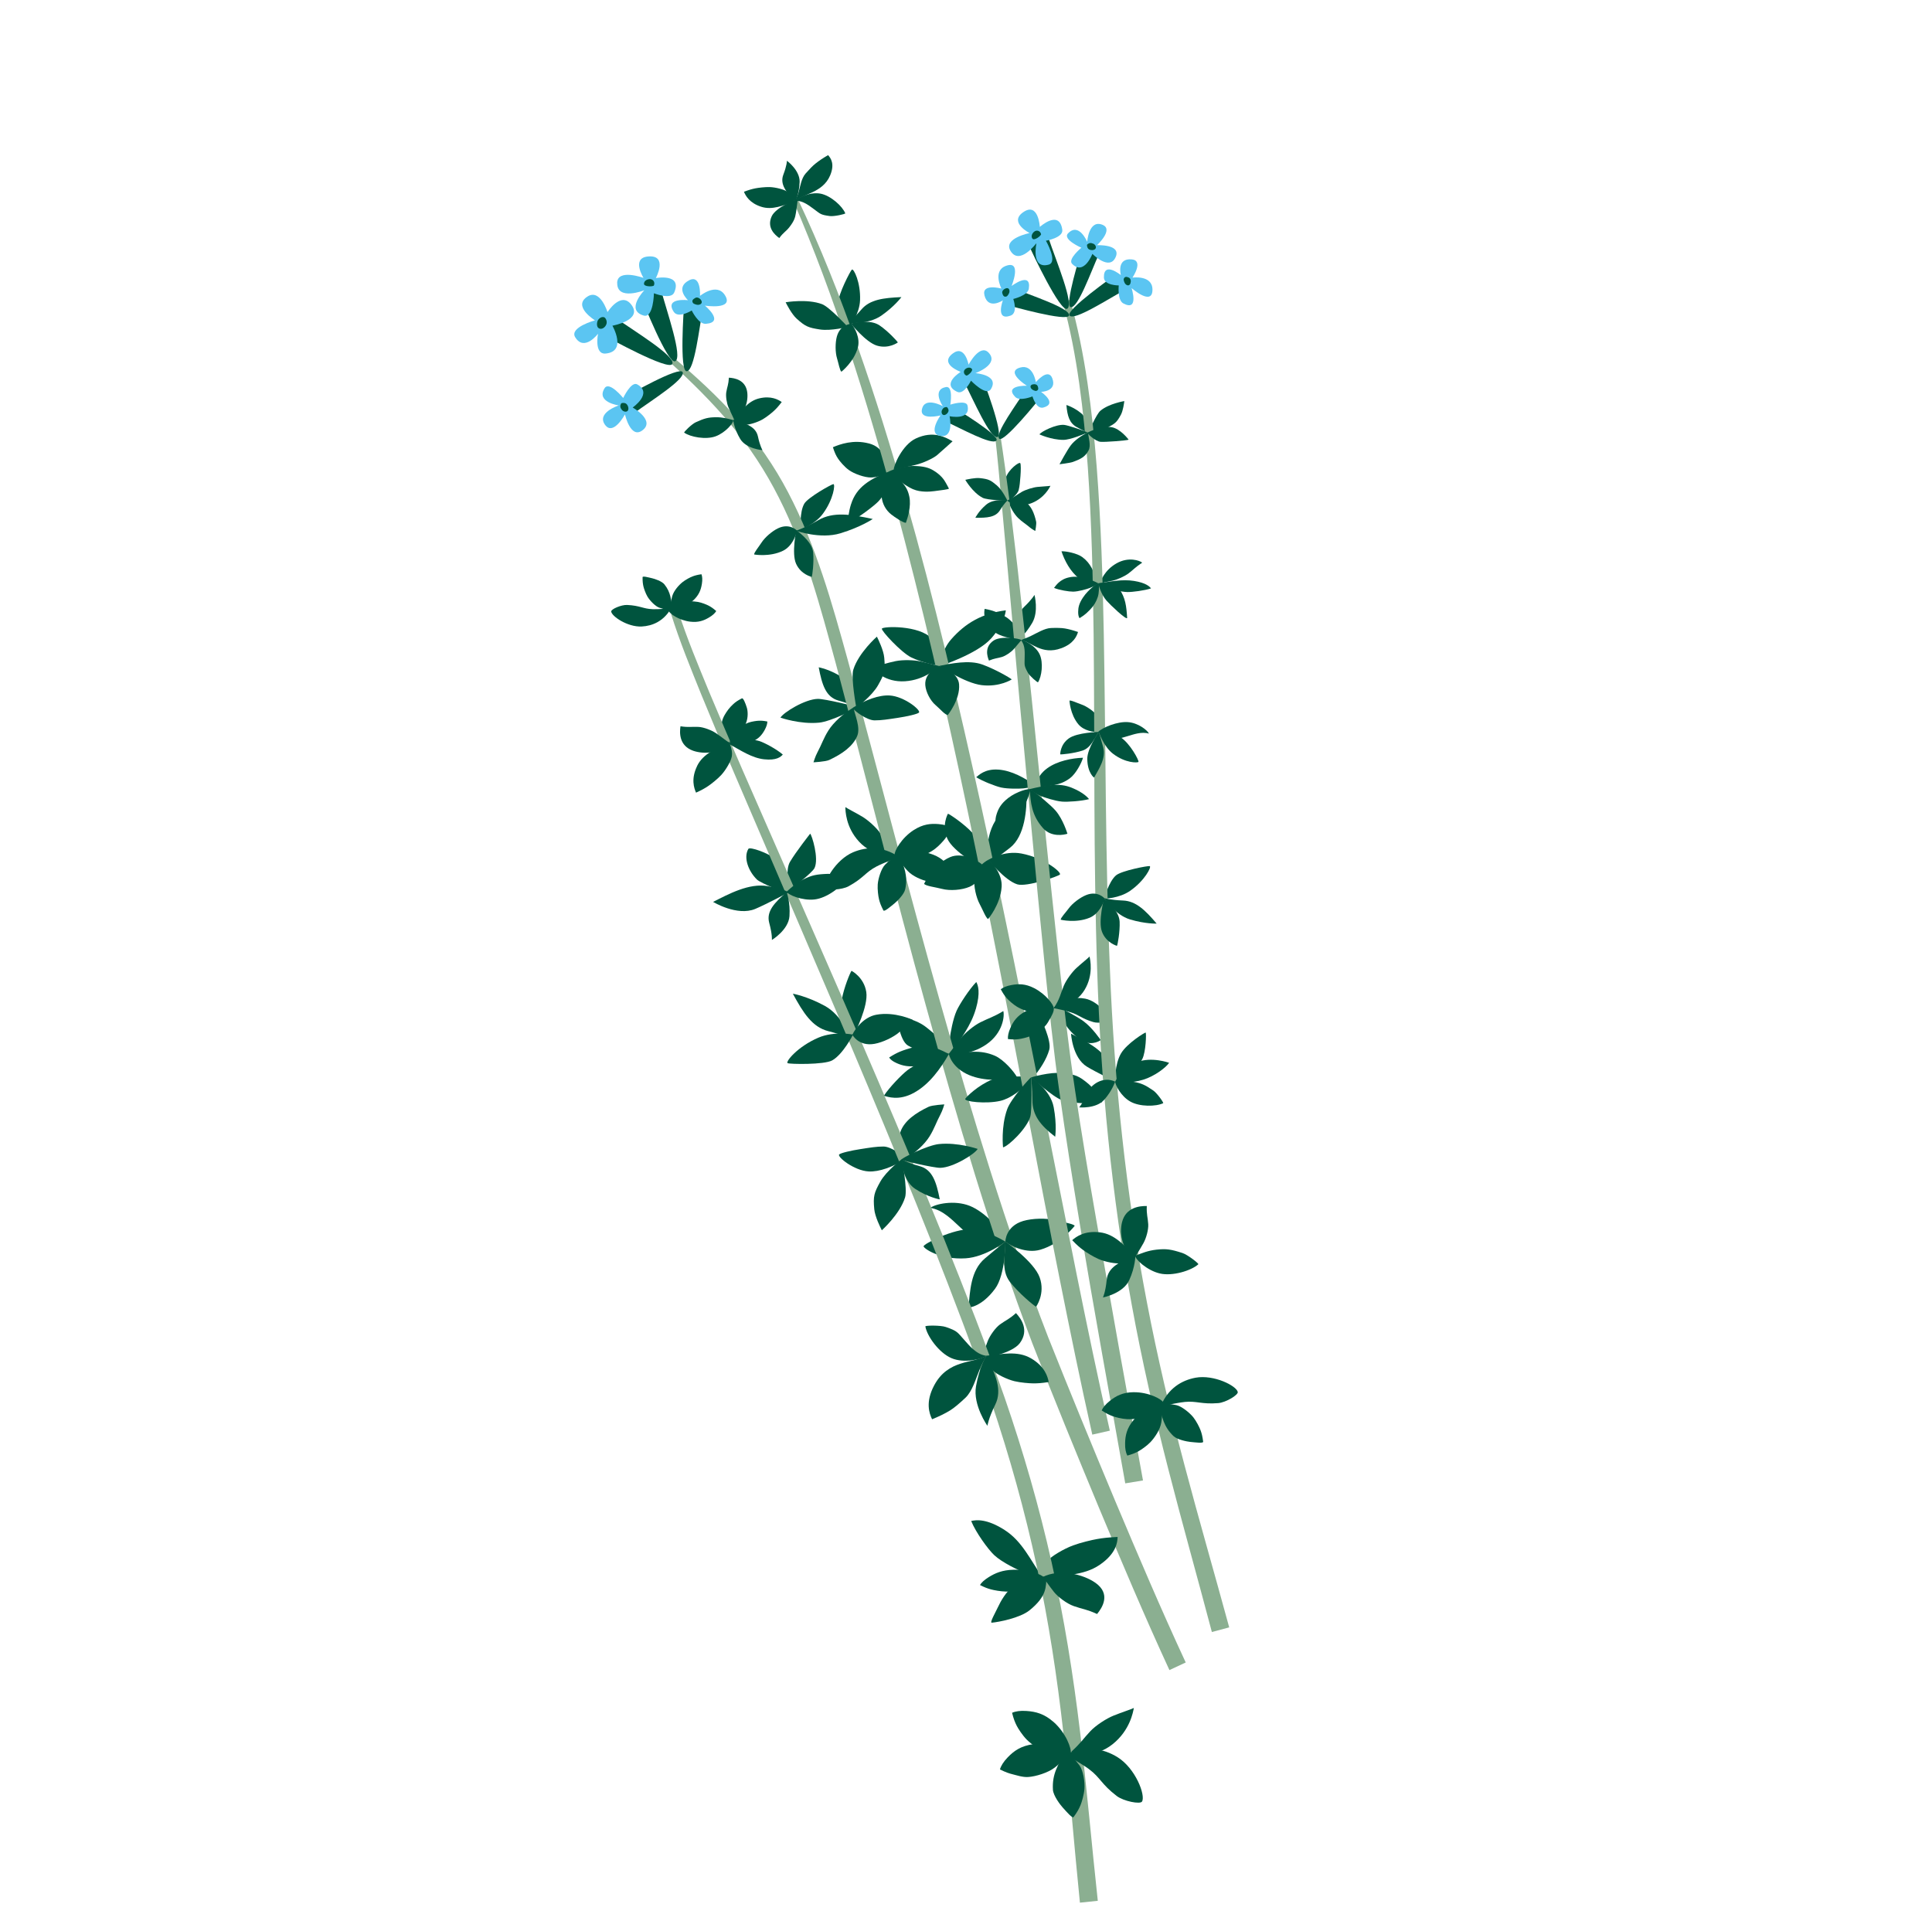 <?xml version="1.0" encoding="UTF-8"?> <svg xmlns="http://www.w3.org/2000/svg" width="218" height="216" viewBox="0 0 218 216" fill="none"><path d="M100.875 96.319C100.382 96.525 98.44 96.606 96.934 94.981C95.414 93.338 95.397 91.463 95.387 91.082C95.78 91.34 96.403 91.631 97.279 92.149C97.925 92.528 98.872 93.367 99.335 94.037C99.921 94.892 100.052 95.299 100.878 96.322L100.875 96.319Z" fill="#00543E"></path><path d="M110.109 113.87C110.654 111.966 110.356 111.183 110.161 110.819C109.36 111.645 108.276 113.323 107.942 114.057C107.53 114.971 107.233 116.622 107.174 117.206C107.092 118.068 107.327 118.906 107.251 118.956C108.385 117.246 109.573 115.73 110.103 113.871L110.109 113.87Z" fill="#00543E"></path><path d="M108.198 138.364C109.234 139.295 109.184 139.442 110.831 139.981C111.564 140.222 113.543 140.225 113.498 140.095C113.083 138.895 111.18 136.786 109.439 136.088C107.692 135.384 105.512 135.869 104.974 136.311C106.362 136.507 107.507 137.735 108.201 138.367L108.198 138.364Z" fill="#00543E"></path><path d="M107.533 118.92C107.863 118.718 105.061 116.32 104.358 115.807C103.164 114.942 101.379 114.675 101.379 114.675C101.098 114.534 101.503 117.457 102.46 117.996C104.076 118.909 105.498 118.956 107.53 118.917L107.533 118.92Z" fill="#00543E"></path><path d="M92.381 75.305C92.751 77.255 93.168 78.669 94.635 79.068C96.103 79.468 96.644 79.862 96.644 79.862C96.644 79.862 96.614 77.489 95.159 76.513C93.702 75.54 92.381 75.305 92.381 75.305V75.305Z" fill="#00543E"></path><path d="M88.066 80.987C88.066 80.987 90.271 81.764 92.433 81.55C93.739 81.424 96.727 79.954 96.644 79.821C96.656 79.706 93.017 78.856 92.287 78.868C90.821 78.893 88.368 80.426 88.066 80.987V80.987Z" fill="#00543E"></path><path d="M94.037 54.632C93.858 54.629 91.161 56.133 90.75 56.843C90.201 57.785 90.346 59.751 90.346 59.751C90.346 59.751 91.956 59.203 92.861 57.962C94.044 56.351 94.273 54.637 94.037 54.632V54.632Z" fill="#00543E"></path><path d="M75.99 40.339C78.526 42.496 81.012 44.754 83.227 47.285C85.441 49.811 87.384 52.604 88.941 55.59C90.506 58.573 91.748 61.711 92.815 64.884C93.886 68.061 94.769 71.278 95.66 74.485C99.16 87.335 102.441 100.222 106.064 113.014C107.866 119.412 109.744 125.787 111.744 132.118C113.748 138.445 115.876 144.734 118.275 150.911C120.726 157.067 123.258 163.229 125.824 169.357C128.401 175.478 131.004 181.603 133.792 187.61L131.954 188.469C129.151 182.398 126.564 176.269 123.993 170.125C121.438 163.972 118.914 157.828 116.491 151.604C114.111 145.358 112.014 139.026 110.04 132.655C108.07 126.288 106.234 119.884 104.467 113.466C100.921 100.629 97.715 87.708 94.304 74.86C92.557 68.458 90.863 62.021 87.879 56.145C86.401 53.214 84.597 50.452 82.479 47.928C80.367 45.403 78.008 43.07 75.549 40.841L75.987 40.342L75.99 40.339Z" fill="#8BAF91"></path><path d="M101.474 96.482C101.239 96.375 100.42 97.014 99.867 97.581C99.448 98.01 99.092 99.109 99.04 99.807C98.998 100.371 99.099 101.13 99.18 101.461C99.275 101.862 99.392 102.183 99.678 102.738C99.775 102.928 100.42 102.359 100.916 101.961C101.209 101.723 102.007 100.946 102.137 100.365C102.475 98.834 102.005 97.781 101.477 96.479L101.474 96.482Z" fill="#00543E"></path><path d="M101.324 96.498C101.349 96.874 101.677 97.487 102.419 98.285C103.008 98.913 104.05 99.33 104.744 99.481C105.309 99.61 106.088 99.622 106.435 99.595C106.854 99.56 107.195 99.5 107.802 99.309C107.759 98.948 107.582 98.507 107.216 97.993C106.696 97.263 106.082 96.665 104.891 96.31C103.264 95.829 101.599 96.205 101.317 96.498L101.324 96.498Z" fill="#00543E"></path><path d="M101.306 96.614C99.561 95.501 97.789 95.531 96.261 96.177C94.303 97.009 92.896 99.516 93.169 100.18C93.298 100.5 94.984 100.438 95.753 100.014C97.446 99.09 97.645 98.441 98.885 97.791C99.822 97.303 100.793 97.038 101.308 96.611L101.306 96.614Z" fill="#00543E"></path><path d="M100.944 96.474C101.254 96.696 101.944 96.839 103.048 96.788C103.921 96.749 104.918 96.231 105.489 95.804C105.952 95.459 106.464 94.886 106.67 94.608C106.911 94.275 107.084 93.975 107.326 93.397C107.018 93.201 106.56 93.054 105.92 92.999C105.016 92.921 104.149 93.001 103.103 93.671C101.679 94.588 100.895 96.079 100.944 96.474V96.474Z" fill="#00543E"></path><path d="M82.246 42.621C82.869 42.655 84.112 42.859 84.313 44.239C84.464 45.298 84.021 46.859 82.822 47.332C82.714 47.041 82.48 46.621 82.207 45.991C82.007 45.531 81.872 44.743 81.951 44.256C82.054 43.641 82.2 43.421 82.246 42.621V42.621Z" fill="#00543E"></path><path d="M82.74 47.429C82.749 47.351 83.359 47.894 84.05 47.934C84.513 47.96 85.472 47.656 86.045 47.329C86.506 47.06 87.08 46.597 87.324 46.369C87.614 46.099 87.84 45.851 88.208 45.368C87.81 45.095 87 44.634 85.659 44.958C84.342 45.28 83.638 46.399 82.744 47.432L82.74 47.429Z" fill="#00543E"></path><path d="M107.06 118.926C106.637 118.757 106.299 118.495 105.413 118.238C104.711 118.034 103.832 118.041 103.144 118.179C102.587 118.292 101.856 118.549 101.536 118.684C101.154 118.847 100.851 119.008 100.328 119.338C100.458 119.556 100.728 119.778 101.191 119.98C101.85 120.274 102.571 120.448 103.764 120.267C105.402 120.017 106.864 119.205 107.059 118.919L107.06 118.926Z" fill="#00543E"></path><path d="M113.21 114.1C113.362 114.617 113.189 116.561 111.299 117.861C109.391 119.174 107.441 118.968 107.042 118.933C107.364 118.572 107.748 117.988 108.398 117.177C108.877 116.582 109.874 115.739 110.632 115.362C111.595 114.878 112.037 114.8 113.21 114.1V114.1Z" fill="#00543E"></path><path d="M107.06 118.926C107.057 119.003 107.401 120.504 109.363 121.326C111.045 122.032 113.221 121.944 114.799 121.63C114.46 120.962 113.255 119.568 112.249 119.136C110.588 118.426 109.313 118.726 107.063 118.928L107.06 118.926Z" fill="#00543E"></path><path d="M107.084 118.917C106.85 118.931 106.163 118.98 105.33 119.27C104.767 119.463 103.203 120.153 102.4 120.766C101.754 121.261 100.359 122.698 99.731 123.659C100.141 123.754 101.403 124.282 103.16 123.303C104.875 122.347 106.113 120.622 107.087 118.92L107.084 118.917Z" fill="#00543E"></path><path d="M82.738 47.404C82.801 47.709 81.853 48.833 80.744 49.239C79.642 49.645 77.886 49.317 77.203 48.821C77.128 48.768 78.06 47.853 78.501 47.655C79.494 47.202 79.903 47.096 80.769 47.085C81.574 47.079 82.118 47.246 82.735 47.408L82.738 47.404Z" fill="#00543E"></path><path d="M82.726 47.405C84.213 47.775 85.289 48.158 85.525 49.265C85.761 50.372 86.039 50.801 86.039 50.801C86.039 50.801 84.203 50.662 83.522 49.534C82.844 48.402 82.729 47.408 82.729 47.408L82.726 47.405Z" fill="#00543E"></path><path d="M109.271 147.561C109.468 145.723 109.501 143.404 111.124 142.021C112.745 140.642 113.45 140.118 113.45 140.118C113.45 140.118 113.464 143.836 112.283 145.432C110.731 147.536 109.271 147.561 109.271 147.561Z" fill="#00543E"></path><path d="M113.45 140.118C113.462 141.498 112.923 143.328 113.938 144.635C114.956 145.946 116.674 147.361 116.909 147.462C116.909 147.462 117.975 146.009 117.313 144.154C116.68 142.381 113.447 140.115 113.447 140.115L113.45 140.118Z" fill="#00543E"></path><path d="M104.213 140.637C104.234 140.381 107.507 138.649 109.624 138.717C111.22 138.768 113.453 140.121 113.453 140.121C113.453 140.121 111.204 141.86 108.955 142.001C106.031 142.183 104.192 140.865 104.213 140.637V140.637Z" fill="#00543E"></path><path d="M113.441 140.116C114.075 140.623 115.808 141.492 117.392 141.029C119.728 140.345 121.267 138.332 121.267 138.332C121.091 138.081 119.866 137.921 119.065 137.707C118.054 137.437 116.479 137.483 115.451 137.787C113.448 138.381 113.441 140.116 113.441 140.116Z" fill="#00543E"></path><path d="M98.487 58.57C95.963 58.022 94.006 57.741 92.356 58.689C90.705 59.644 89.812 59.889 89.812 59.889C89.812 59.889 92.544 60.881 94.838 60.179C97.136 59.48 98.483 58.567 98.483 58.567L98.487 58.57Z" fill="#00543E"></path><path d="M89.856 59.818C90.541 60.379 91.65 61.257 91.754 62.367C91.857 63.476 91.665 64.948 91.592 65.102C91.592 65.102 90.368 64.841 89.824 63.611C89.301 62.438 89.853 59.815 89.853 59.815L89.856 59.818Z" fill="#00543E"></path><path d="M89.916 59.874C89.836 60.423 89.368 61.661 88.345 62.157C86.837 62.888 85.097 62.574 85.097 62.574C85.067 62.366 85.613 61.719 85.92 61.241C86.308 60.638 87.125 59.934 87.792 59.618C89.089 58.994 89.919 59.871 89.919 59.871L89.916 59.874Z" fill="#00543E"></path><path d="M96.254 79.864C95.125 80.572 94.073 81.488 93.477 82.431C92.92 83.314 92.716 84.009 92.242 84.889C92.001 85.33 91.79 86.026 91.79 86.026C91.79 86.026 93.147 85.961 93.573 85.761C95.042 85.07 96.258 84.217 96.733 83.031C97.109 82.092 96.452 80.658 96.352 80.032C96.379 80.197 97.819 81.298 98.686 81.293C99.491 81.293 100.15 81.181 101.3 81.009C102.328 80.854 103.516 80.59 103.69 80.417C103.96 80.159 102.04 78.59 100.393 78.485C99.188 78.41 97.627 78.995 96.251 79.855L96.254 79.864Z" fill="#00543E"></path><path d="M96.29 75.559C95.994 76.498 96.623 79.866 96.623 79.866C96.623 79.866 98.369 78.576 99.072 77.336C99.784 76.081 99.909 75.701 99.775 74.223C99.704 73.387 99.106 72.168 98.945 71.844C98.945 71.844 96.876 73.667 96.29 75.559Z" fill="#00543E"></path><path d="M69.306 35.767C71.551 37.364 76.261 40.186 75.859 41.069C75.478 41.9 68.551 38.076 68.083 37.813C68.264 36.989 69.306 35.767 69.306 35.767V35.767Z" fill="#00543E"></path><path d="M66.314 33.447C67.741 32.568 68.548 35.224 68.548 35.224C68.548 35.224 70.041 32.853 71.219 34.36C72.605 36.141 69.102 36.754 69.102 36.754C69.102 36.754 70.773 39.66 68.352 39.896C67.01 40.031 67.479 37.662 67.479 37.662C67.479 37.662 65.926 39.733 64.901 38.051C64.228 36.941 67.137 36.152 67.137 36.152C67.137 36.152 64.527 34.549 66.311 33.451L66.314 33.447Z" fill="#5BC5F2"></path><path d="M68.138 35.792C68.347 35.842 68.54 36.263 68.425 36.582C68.284 36.972 67.89 37.216 67.586 37.056C67.294 36.901 67.353 36.465 67.408 36.272C67.468 36.066 67.765 35.706 68.138 35.792V35.792Z" fill="#00543E"></path><path d="M74.548 32.567C75.251 35.205 77.069 40.319 76.192 40.761C75.364 41.175 72.481 33.901 72.293 33.405C72.964 32.875 74.554 32.567 74.554 32.567L74.548 32.567Z" fill="#00543E"></path><path d="M69.638 31.93C69.659 30.281 72.613 31.362 72.613 31.362C72.613 31.362 71.196 29.11 73.129 28.943C75.414 28.747 74.002 31.381 74.002 31.381C74.002 31.381 77.026 30.815 76.072 33.014C75.704 33.863 73.788 33.096 73.788 33.096C73.788 33.096 73.733 35.928 72.632 35.61C70.527 34.998 72.706 32.754 72.706 32.754C72.706 32.754 69.617 33.985 69.644 31.93L69.638 31.93Z" fill="#5BC5F2"></path><path d="M72.665 32.024C72.669 31.735 72.937 31.533 73.272 31.502C73.671 31.468 73.95 31.828 73.784 32.214C73.719 32.359 72.662 32.38 72.665 32.024Z" fill="#00543E"></path><path d="M71.551 46.62C73.428 45.235 77.359 42.797 77.029 42.004C76.715 41.259 70.936 44.548 70.544 44.783C70.693 45.52 71.548 46.624 71.548 46.624L71.551 46.62Z" fill="#00543E"></path><path d="M68.328 48.011C69.238 49.145 70.52 46.767 70.52 46.767C70.52 46.767 71.139 49.539 72.458 48.585C74.013 47.465 71.389 45.987 71.389 45.987C71.389 45.987 73.709 44.382 71.905 43.379C71.213 42.995 70.32 44.913 70.32 44.913C70.32 44.913 68.749 42.971 68.222 43.806C67.22 45.392 69.818 45.752 69.818 45.752C69.818 45.752 67.189 46.6 68.325 48.015L68.328 48.011Z" fill="#5BC5F2"></path><path d="M70.156 46.237C70.312 46.437 70.602 46.528 70.789 46.394C71.004 46.233 70.909 45.73 70.626 45.538C70.518 45.463 70.146 45.423 70.076 45.553C69.949 45.799 69.965 45.99 70.159 46.24L70.156 46.237Z" fill="#00543E"></path><path d="M79.354 34.579C78.896 36.996 78.371 41.868 77.484 41.897C76.65 41.924 77.151 34.889 77.191 34.415C77.944 34.234 79.355 34.585 79.355 34.585L79.354 34.579Z" fill="#00543E"></path><path d="M77.775 31.619C79.13 30.947 78.987 33.39 78.987 33.39C78.987 33.39 80.864 31.85 81.792 33.301C82.888 35.014 79.539 34.489 79.539 34.489C79.539 34.489 81.829 36.376 79.644 36.542C78.802 36.608 78.052 35.039 78.052 35.039C78.052 35.039 76.537 35.982 76.021 35.186C74.957 33.551 77.632 33.879 77.632 33.879C77.632 33.879 76.085 32.465 77.778 31.622L77.775 31.619Z" fill="#5BC5F2"></path><path d="M78.47 33.61C78.687 33.502 78.966 33.646 79.115 33.881C79.29 34.154 79.12 34.376 78.772 34.402C78.637 34.413 78.272 34.311 78.191 34.185C78.019 33.921 78.203 33.75 78.474 33.613L78.47 33.61Z" fill="#00543E"></path><path d="M116.46 121.725C117.344 120.718 118.093 119.534 118.395 118.458C118.678 117.446 117.449 114.971 117.449 114.971C117.449 114.971 115.239 117.536 115.111 118.811C115.014 119.819 116.044 121.014 116.309 121.586C116.238 121.434 113.025 121.384 111.951 121.825C110.323 122.496 109.044 123.781 108.92 123.996C108.737 124.321 111.272 124.605 112.879 124.23C114.051 123.957 115.378 122.947 116.454 121.719L116.46 121.725Z" fill="#00543E"></path><path d="M115.835 89.586C115.857 91.272 115.684 94.34 113.952 95.682C112.219 97.025 111.516 97.533 111.516 97.533C111.516 97.533 110.922 94.353 112.59 92.221C114.255 90.085 115.835 89.586 115.835 89.586Z" fill="#00543E"></path><path d="M110.521 97.778C110.556 96.688 110.641 94.95 109.679 93.938C108.72 92.923 107.167 91.887 106.961 91.827C106.961 91.827 106.2 93.161 106.911 94.674C107.587 96.119 110.518 97.775 110.518 97.775L110.521 97.778Z" fill="#00543E"></path><path d="M113.493 68.875C110.843 69.214 108.947 70.303 107.332 72.143C106.179 73.455 106.033 75.171 106.033 75.171C106.033 75.171 110.258 73.825 111.836 72.05C113.416 70.272 113.493 68.875 113.493 68.875Z" fill="#00543E"></path><path d="M99.51 70.945C99.407 71.161 101.655 73.6 102.8 74.178C104.052 74.806 106.036 75.167 106.036 75.167C106.036 75.167 106.208 73.211 105.125 72.052C103.721 70.541 99.641 70.661 99.504 70.945L99.51 70.945Z" fill="#00543E"></path><path d="M98.046 50.044C96.291 49.58 94.768 50.133 93.982 50.469C94.181 51.093 94.335 51.417 94.569 51.769C94.768 52.068 95.281 52.678 95.769 53.033C96.377 53.477 97.577 53.896 98.285 53.883C99.333 53.859 100.627 53.198 100.582 53.292C100 51.944 99.76 50.497 98.049 50.041L98.046 50.044Z" fill="#00543E"></path><path d="M101.711 33.528C99.69 33.615 98.16 33.798 97.2 34.923C96.239 36.048 95.646 36.438 95.646 36.438C95.646 36.438 97.945 36.671 99.454 35.614C100.962 34.558 101.711 33.528 101.711 33.528Z" fill="#00543E"></path><path d="M96.128 30.421C95.972 30.524 94.549 33.274 94.609 34.102C94.686 35.194 95.941 36.773 95.941 36.773C95.941 36.773 96.988 35.418 97.046 33.873C97.12 31.864 96.334 30.292 96.128 30.421Z" fill="#00543E"></path><path d="M89.976 22.357C92.541 27.783 94.757 33.364 96.742 39.025C98.741 44.68 100.506 50.418 102.149 56.184C105.44 67.72 108.172 79.396 110.745 91.098C113.31 102.804 115.658 114.549 117.993 126.296C120.353 138.035 122.585 149.796 125.228 161.449L123.25 161.898C121.937 156.045 120.733 150.17 119.561 144.298C118.385 138.424 117.262 132.542 116.142 126.664C113.898 114.903 111.639 103.153 109.17 91.442C106.708 79.737 104.011 68.08 100.9 56.535C97.75 45.009 94.235 33.557 89.475 22.586L89.97 22.364L89.976 22.357Z" fill="#8BAF91"></path><path d="M103.052 55.216C103.879 55.577 104.958 55.488 105.423 55.424C106.207 55.321 107.027 55.23 107.075 55.139C107.075 55.139 106.726 54.462 106.542 54.193C106.193 53.687 105.786 53.377 105.348 53.105C104.808 52.77 104.206 52.61 103.139 52.583C102.208 52.556 100.81 52.953 100.448 53.139C100.635 53.473 101.66 54.606 103.049 55.219L103.052 55.216Z" fill="#00543E"></path><path d="M99.481 56.045C99.555 56.89 99.987 57.603 100.558 58.05C100.982 58.38 101.853 58.972 102.215 59.003C102.441 58.389 102.824 57.131 102.609 56.059C102.449 55.261 102.156 54.871 101.744 54.364C101.22 53.727 100.771 53.325 100.452 53.142C100.082 53.343 99.383 54.895 99.481 56.045Z" fill="#00543E"></path><path d="M105.8 51.311C105.292 51.75 104.134 52.263 103.302 52.464C102.167 52.739 101.35 52.883 100.851 53.027C100.808 52.563 101.815 50.193 103.338 49.484C105.322 48.561 106.673 49.335 107.486 49.799C106.798 50.412 106.446 50.748 105.796 51.308L105.8 51.311Z" fill="#00543E"></path><path d="M96.021 56.917C95.765 57.741 95.644 58.717 95.702 59.041C96.902 58.397 98.57 57.138 99.1 56.598C99.755 55.929 100.313 54.755 100.439 54.347C100.626 53.74 100.488 53.247 100.47 53.14C98.144 54.056 96.638 54.948 96.024 56.92L96.021 56.917Z" fill="#00543E"></path><path d="M101.08 74.605C101.881 74.441 103.147 74.477 103.87 74.641C104.859 74.864 105.505 75.073 105.967 75.154C105.689 75.416 104.348 76.735 102.112 76.881C99.895 77.025 98.575 75.666 98.373 75.188C99.678 75.015 100.06 74.812 101.083 74.602L101.08 74.605Z" fill="#00543E"></path><path d="M87.936 26.866C87.432 26.509 86.489 25.684 87.075 24.409C87.524 23.429 89.756 22.463 90.021 22.561C89.951 22.867 89.924 23.347 89.808 24.025C89.723 24.525 89.654 24.884 89.073 25.633C88.688 26.13 88.407 26.213 87.93 26.866L87.936 26.866Z" fill="#00543E"></path><path d="M93.673 19.79C94.215 18.505 93.743 17.839 93.436 17.506C92.775 17.896 92.433 18.133 92.047 18.435C91.721 18.685 91.301 19.13 90.902 19.582C90.411 20.143 90.308 21.016 90.092 21.753C89.983 22.112 89.821 22.466 89.676 22.761C90.543 21.854 92.825 21.803 93.673 19.79V19.79Z" fill="#00543E"></path><path d="M89.685 22.757C89.618 22.592 89.416 22.033 88.856 21.641C88.481 21.375 87.5 21.13 86.842 21.111C86.305 21.098 85.572 21.188 85.237 21.254C84.844 21.333 84.518 21.423 83.945 21.642C84.134 22.087 84.562 22.899 85.874 23.327C87.158 23.748 88.366 23.169 89.685 22.757V22.757Z" fill="#00543E"></path><path d="M89.724 22.67C90.059 22.285 91.459 21.622 92.612 21.858C93.769 22.092 95.069 23.292 95.376 24.071C95.412 24.158 94.126 24.443 93.641 24.382C92.554 24.242 92.582 24.134 91.88 23.633C91.406 23.295 90.628 22.599 89.72 22.667L89.724 22.67Z" fill="#00543E"></path><path d="M89.738 22.762C88.685 21.668 87.984 20.779 88.389 19.711C88.798 18.645 88.795 18.14 88.795 18.14C88.795 18.14 90.271 19.22 90.228 20.537C90.187 21.856 89.74 22.758 89.74 22.758L89.738 22.762Z" fill="#00543E"></path><path d="M105.994 75.143C107.285 74.885 109.338 74.448 110.83 74.987C112.326 75.53 114.026 76.525 114.163 76.675C114.163 76.675 112.795 77.559 110.78 77.32C108.853 77.093 106 75.142 106 75.142L105.994 75.143Z" fill="#00543E"></path><path d="M105.969 75.145C106.679 75.333 108.121 76.053 108.219 77.215C108.365 78.931 106.944 80.689 106.944 80.689C106.636 80.681 106.064 79.993 105.577 79.582C104.967 79.067 104.465 78.078 104.407 77.321C104.288 75.845 105.969 75.145 105.969 75.145V75.145Z" fill="#00543E"></path><path d="M95.988 36.493C96.886 36.343 98.31 36.083 99.26 36.73C100.204 37.378 101.236 38.489 101.308 38.647C101.308 38.647 100.289 39.402 98.961 39.007C97.69 38.632 95.991 36.49 95.991 36.49L95.988 36.493Z" fill="#00543E"></path><path d="M96.06 36.537C96.434 36.96 97.094 38.134 96.793 39.234C96.351 40.848 94.942 41.949 94.942 41.949C94.762 41.831 94.62 40.997 94.45 40.448C94.237 39.76 94.238 38.676 94.431 37.966C94.816 36.577 96.057 36.54 96.057 36.54L96.06 36.537Z" fill="#00543E"></path><path d="M111.52 97.028C112.066 97.443 113.108 98.705 113.022 100.072C112.89 102.09 111.494 103.71 111.494 103.71C111.251 103.613 110.884 102.653 110.554 102.043C110.136 101.279 109.86 99.996 109.94 99.11C110.058 97.753 111.523 97.025 111.523 97.025L111.52 97.028Z" fill="#00543E"></path><path d="M119.066 128.286C117.359 126.96 116.483 125.833 116.492 124.11C116.497 122.892 116.345 121.577 116.345 121.577C116.345 121.577 118.52 122.938 118.894 124.944C119.272 126.953 119.063 128.284 119.063 128.284L119.066 128.286Z" fill="#00543E"></path><path d="M116.267 125.953C116.45 125.262 116.381 121.778 116.348 121.573C116.174 121.678 114.077 123.968 113.644 125.184C112.925 127.193 113.181 129.481 113.181 129.481C113.806 129.323 115.899 127.344 116.273 125.952L116.267 125.953Z" fill="#00543E"></path><path d="M124.333 124.4C124.161 124.083 123.506 122.897 122.855 122.348C121.711 121.382 121.323 121.261 119.873 121.098C118.441 120.941 116.358 121.582 116.358 121.582C116.358 121.582 118.823 123.81 119.77 124.123C121.675 124.755 124.339 124.399 124.339 124.399L124.333 124.4Z" fill="#00543E"></path><path d="M88.648 34.108C88.79 34.393 89.339 35.461 89.899 35.968C90.885 36.857 91.226 36.98 92.513 37.181C93.784 37.373 95.66 36.889 95.66 36.889C95.66 36.889 93.589 34.634 92.754 34.324C91.081 33.694 88.651 34.111 88.651 34.111L88.648 34.108Z" fill="#00543E"></path><path d="M110.785 97.527C110.156 97.019 108.517 96.167 107.214 96.724C105.295 97.543 104.27 99.738 104.27 99.738C104.466 99.994 105.55 100.116 106.279 100.308C107.198 100.553 108.554 100.441 109.399 100.075C111.049 99.366 110.785 97.527 110.785 97.527V97.527Z" fill="#00543E"></path><path d="M119.601 98.685C119.462 98.882 115.83 100.128 114.78 99.796C113.386 99.357 111.514 97.035 111.514 97.035C111.514 97.035 113.286 95.943 115.263 96.321C117.835 96.812 119.783 98.422 119.601 98.685V98.685Z" fill="#00543E"></path><path d="M121.842 117.296C122.931 118.083 123.964 117.556 124.203 117.375C124.203 117.375 123.285 116.006 122.27 115.253C121.678 114.811 120.005 113.884 119.143 113.539C119.761 114.951 120.341 116.206 121.842 117.296Z" fill="#00543E"></path><path d="M120.722 87.828C121.401 87.328 122.057 86.071 122.198 85.511C120.963 85.553 119.314 85.87 118.176 86.691C116.849 87.655 116.859 88.834 116.87 88.895C118.596 88.65 119.603 88.654 120.722 87.828V87.828Z" fill="#00543E"></path><path d="M112.662 86.851C111.116 86.734 110.408 87.513 110.152 87.708C110.904 88.177 112.347 88.733 112.963 88.87C113.723 89.037 115.041 89.013 115.501 88.967C116.18 88.901 116.672 88.71 116.843 88.649C115.605 87.776 114.174 86.968 112.665 86.848L112.662 86.851Z" fill="#00543E"></path><path d="M114.905 72.236C114.935 72.079 115.052 71.561 114.819 70.998C114.663 70.621 114.042 69.977 113.553 69.656C113.156 69.396 112.554 69.121 112.27 69.019C111.934 68.895 111.645 68.811 111.104 68.709C111.031 69.133 110.959 69.957 111.744 70.893C112.512 71.81 113.708 71.929 114.905 72.236V72.236Z" fill="#00543E"></path><path d="M114.899 72.237C114.718 70.576 114.685 69.316 115.568 68.479C116.451 67.636 116.727 67.133 116.727 67.133C116.727 67.133 117.223 69.002 116.474 70.288C115.725 71.575 114.899 72.237 114.899 72.237Z" fill="#00543E"></path><path d="M113.734 56.504C113.999 57.253 114.405 57.99 114.887 58.46C115.343 58.901 115.729 59.113 116.193 59.511C116.427 59.708 116.817 59.922 116.817 59.922C116.817 59.922 116.972 59.129 116.912 58.855C116.702 57.913 116.36 57.093 115.713 56.656C115.204 56.312 114.244 56.495 113.855 56.469C113.958 56.476 114.826 55.792 114.947 55.29C115.062 54.822 115.088 54.426 115.144 53.737C115.194 53.123 115.204 52.4 115.125 52.271C115.007 52.079 113.791 52.978 113.493 53.92C113.279 54.607 113.409 55.59 113.734 56.504V56.504Z" fill="#00543E"></path><path d="M112.867 49.046C113.246 51.507 113.578 53.969 113.901 56.434L114.788 63.835C115.349 68.773 115.875 73.712 116.393 78.654C117.406 88.537 118.389 98.422 119.472 108.29C120.023 113.226 120.567 118.15 121.307 123.046C122.038 127.945 122.864 132.839 123.712 137.729L126.31 152.392L128.971 167.069L126.97 167.396C125.25 157.647 123.426 147.852 121.828 138.046C121.022 133.141 120.241 128.227 119.548 123.297C118.845 118.358 118.342 113.405 117.836 108.462C116.841 98.572 115.941 88.676 115.017 78.789L113.677 63.948L113.002 56.532C112.781 54.061 112.556 51.587 112.276 49.124L112.864 49.043L112.867 49.046Z" fill="#8BAF91"></path><path d="M120.043 111.227C120.324 110.562 120.997 109.656 121.489 109.215C122.162 108.607 122.651 108.237 122.946 107.943C123.005 108.279 123.411 109.997 122.384 111.701C121.369 113.391 119.356 113.862 118.89 113.771C119.581 112.796 119.682 112.081 120.04 111.23L120.043 111.227Z" fill="#00543E"></path><path d="M120.809 114.237C121.779 114.542 122.027 114.939 123.377 115.342C123.99 115.522 125.183 115.313 125.255 115.071C125.316 114.871 123.977 112.993 122.45 112.698C121.26 112.471 119.98 112.715 118.893 113.768C119.48 113.898 119.931 113.965 120.803 114.238L120.809 114.237Z" fill="#00543E"></path><path d="M116.679 111.505C115.701 111.006 114.928 111.016 114.132 111.161C113.571 111.264 113.18 111.436 112.924 111.638C113.185 112.126 113.362 112.378 113.605 112.651C113.81 112.882 114.311 113.344 114.751 113.607C115.289 113.93 116.216 114.301 116.989 114.257C117.97 114.205 118.642 113.99 118.899 113.767C118.909 113.41 118.019 112.191 116.679 111.505Z" fill="#00543E"></path><path d="M115.261 55.526C115.74 55.251 116.564 54.998 117.068 54.949C117.752 54.882 118.216 54.873 118.531 54.825C118.411 55.055 117.844 56.187 116.438 56.764C115.046 57.338 113.891 56.751 113.655 56.489C114.455 56.096 114.657 55.884 115.265 55.529L115.261 55.526Z" fill="#00543E"></path><path d="M116.186 89.043C116.427 89.217 116.768 89.551 117.39 89.808C117.811 89.986 119.057 90.397 119.836 90.461C120.466 90.513 122.018 90.407 122.882 90.182C122.809 90.092 122.347 89.468 120.917 88.89C119.516 88.324 118.17 88.593 116.183 89.046L116.186 89.043Z" fill="#00543E"></path><path d="M117.697 93.464C118.628 94.512 120.083 94.216 120.444 94.086C120.444 94.086 119.971 92.488 119.118 91.489C118.613 90.903 117.058 89.579 116.191 89.03C116.287 90.607 116.409 92.012 117.697 93.464Z" fill="#00543E"></path><path d="M111.592 74.551C111.382 74.043 111.069 72.979 112.131 72.276C112.946 71.736 115.102 72.043 115.255 72.24C115.052 72.44 114.8 72.793 114.387 73.255C114.082 73.597 113.482 74.01 113.053 74.139C112.506 74.3 112.269 74.271 111.589 74.548L111.592 74.551Z" fill="#00543E"></path><path d="M119.74 73.158C121.13 72.647 121.495 71.802 121.64 71.319C120.977 71.096 120.607 71.001 120.154 70.921C119.777 70.854 119.182 70.849 118.592 70.871C117.861 70.899 117.035 71.424 116.282 71.788C115.914 71.968 115.531 72.09 115.196 72.23C116.359 72.441 117.547 73.963 119.736 73.156L119.74 73.158Z" fill="#00543E"></path><path d="M115.199 72.233C115.663 72.265 116.882 72.905 117.315 73.853C117.748 74.795 117.543 76.358 117.129 76.99C117.082 77.059 116.197 76.301 115.989 75.926C115.518 75.083 115.617 75.047 115.617 74.282C115.617 73.768 115.724 72.842 115.196 72.236L115.199 72.233Z" fill="#00543E"></path><path d="M110.86 56.169C111.413 56.453 113.672 56.503 113.672 56.503C113.672 56.503 113.129 55.32 112.456 54.757C111.772 54.181 111.545 54.063 110.579 53.956C110.026 53.895 109.154 54.096 108.92 54.149C108.92 54.149 109.748 55.584 110.862 56.165L110.86 56.169Z" fill="#00543E"></path><path d="M110.057 58.426C111.366 58.451 112.344 58.381 112.837 57.574C113.332 56.764 113.671 56.491 113.671 56.491C113.671 56.491 112.145 56.214 111.282 56.947C110.421 57.677 110.054 58.429 110.054 58.429L110.057 58.426Z" fill="#00543E"></path><path d="M108.755 43.052C109.863 45.169 111.726 49.539 112.559 49.317C113.337 49.105 110.891 42.719 110.715 42.285C109.966 42.327 108.758 43.049 108.758 43.049L108.755 43.052Z" fill="#00543E"></path><path d="M111.551 39.799C110.558 38.743 109.291 41.152 109.291 41.152C109.291 41.152 108.874 38.87 107.517 39.883C105.921 41.078 108.403 41.967 108.403 41.967C108.403 41.967 106.108 43.354 108.031 44.228C108.774 44.565 109.564 42.959 109.564 42.959C109.564 42.959 111.278 44.765 111.807 43.915C112.804 42.3 110.062 42.111 110.062 42.111C110.062 42.111 112.794 41.121 111.555 39.802L111.551 39.799Z" fill="#5BC5F2"></path><path d="M109.649 41.614C109.478 41.43 109.183 41.455 108.95 41.63C108.673 41.836 108.704 42.233 109.039 42.384C109.167 42.441 109.866 41.843 109.652 41.617L109.649 41.614Z" fill="#00543E"></path><path d="M106.564 47.496C108.419 48.336 111.938 50.295 112.428 49.715C112.887 49.171 107.944 46.171 107.599 45.971C107.08 46.39 106.56 47.493 106.56 47.493L106.564 47.496Z" fill="#00543E"></path><path d="M104.019 46.228C103.803 47.472 106.125 46.879 106.125 46.879C106.125 46.879 104.661 48.911 106.059 49.183C107.709 49.501 107.148 46.972 107.148 46.972C107.148 46.972 109.561 47.49 109.17 45.761C109.02 45.092 107.232 45.661 107.232 45.661C107.232 45.661 107.593 43.522 106.736 43.678C105.105 43.98 106.386 45.838 106.386 45.838C106.386 45.838 104.294 44.678 104.02 46.234L104.019 46.228Z" fill="#5BC5F2"></path><path d="M106.293 46.28C106.199 46.48 106.249 46.739 106.426 46.82C106.641 46.916 106.999 46.641 107.033 46.344C107.048 46.231 106.924 45.932 106.797 45.934C106.556 45.942 106.406 46.032 106.291 46.283L106.293 46.28Z" fill="#00543E"></path><path d="M115.932 43.695C114.777 45.524 112.193 48.986 112.751 49.508C113.279 49.999 117.179 45.154 117.436 44.822C117.055 44.272 115.932 43.695 115.932 43.695Z" fill="#00543E"></path><path d="M118.732 42.678C118.258 41.467 116.881 43.132 116.881 43.132C116.881 43.132 116.591 41.06 115.115 41.476C113.376 41.961 115.865 43.531 115.865 43.531C115.865 43.531 113.247 43.446 114.564 44.802C115.073 45.323 116.5 44.734 116.5 44.734C116.5 44.734 116.919 46.213 117.73 45.99C119.402 45.538 117.469 44.222 117.469 44.222C117.469 44.222 119.321 44.186 118.729 42.675L118.732 42.678Z" fill="#5BC5F2"></path><path d="M117.089 43.576C117.014 43.381 116.748 43.316 116.509 43.383C116.231 43.462 116.208 43.7 116.421 43.914C116.503 44 116.8 44.142 116.93 44.109C117.196 44.037 117.187 43.818 117.089 43.576V43.576Z" fill="#00543E"></path><path d="M113.731 90.083C112.97 90.674 112.67 91.226 112.47 91.828C112.327 92.256 112.301 92.577 112.352 92.808C112.822 92.731 113.08 92.662 113.38 92.55C113.635 92.457 114.18 92.204 114.549 91.95C115.009 91.635 115.494 91.114 115.771 90.549C116.119 89.832 116.158 89.441 116.296 89.067C116.029 88.978 114.772 89.277 113.731 90.077L113.731 90.083Z" fill="#00543E"></path><path d="M115.724 114.12C114.752 114.642 114.323 115.279 114.007 116.005C113.781 116.523 113.707 116.935 113.732 117.258C114.294 117.316 114.603 117.308 114.974 117.261C115.286 117.222 115.955 117.067 116.423 116.857C117.002 116.597 117.832 116.047 118.231 115.391C118.734 114.565 118.949 114.1 118.902 113.77C118.603 113.569 117.054 113.409 115.727 114.122L115.724 114.12Z" fill="#00543E"></path><path d="M129.74 97.74C129.568 97.68 126.538 98.252 125.918 98.791C125.096 99.508 124.588 101.415 124.588 101.415C124.588 101.415 126.284 101.402 127.541 100.515C129.181 99.363 129.957 97.82 129.734 97.74L129.74 97.74Z" fill="#00543E"></path><path d="M125.851 122.107C125.885 122.135 128.132 121.028 128.895 119.508C129.299 118.712 129.361 116.594 129.271 116.524C129.218 116.479 127.139 117.752 126.478 118.901C125.779 120.115 125.798 122.062 125.851 122.1L125.851 122.107Z" fill="#00543E"></path><path d="M120.852 116.649C122.371 117.434 124.442 118.404 125.231 120.081C126.02 121.758 125.85 122.054 125.85 122.054C125.85 122.054 123.647 120.983 122.651 120.377C121.003 119.38 120.852 116.649 120.852 116.649V116.649Z" fill="#00543E"></path><path d="M123.992 82.6C123.491 82.645 122.308 82.498 121.673 81.728C120.738 80.596 120.677 79.065 120.677 79.065C120.857 79 121.532 79.33 122.011 79.494C122.616 79.697 123.394 80.25 123.805 80.751C124.606 81.724 123.992 82.6 123.992 82.6V82.6Z" fill="#00543E"></path><path d="M127.36 64.691C126.906 65.039 126.094 65.398 125.587 65.519C124.892 65.68 124.414 65.745 124.097 65.837C124.19 65.584 124.615 64.35 125.983 63.575C127.336 62.803 128.604 63.257 128.881 63.496C128.11 64.004 127.936 64.251 127.357 64.694L127.36 64.691Z" fill="#00543E"></path><path d="M122.13 62.87C121.535 62.431 120.291 62.192 119.773 62.211C120.103 63.227 120.77 64.521 121.753 65.264C122.901 66.13 123.923 65.833 123.967 65.808C123.343 64.436 123.108 63.598 122.126 62.867L122.13 62.87Z" fill="#00543E"></path><path d="M124.174 46.345C123.694 46.745 122.857 48.745 122.857 48.745C122.857 48.745 124.226 48.639 125.026 48.218C125.838 47.79 126.036 47.631 126.479 46.8C126.73 46.327 126.836 45.485 126.863 45.263C126.863 45.263 125.14 45.539 124.174 46.345Z" fill="#00543E"></path><path d="M120.33 45.711C120.438 46.956 120.672 47.747 121.507 48.206C122.199 48.59 122.715 48.825 122.715 48.825C122.715 48.825 122.845 47.331 121.994 46.635C121.145 45.936 120.332 45.707 120.332 45.707L120.33 45.711Z" fill="#00543E"></path><path d="M120.742 33.827C121.62 36.887 122.229 40.016 122.699 43.153C123.166 46.294 123.492 49.447 123.741 52.603C124.232 58.923 124.428 65.248 124.548 71.568C124.779 84.212 124.709 96.846 125.241 109.452C125.738 122.051 127.04 134.61 129.416 146.979C130.599 153.162 132.05 159.292 133.666 165.383C135.278 171.477 137.036 177.54 138.699 183.649L136.743 184.174C135.134 178.076 133.417 171.991 131.844 165.856C130.269 159.724 128.85 153.536 127.712 147.3C125.414 134.825 124.205 122.162 123.803 109.512C123.369 96.858 123.538 84.215 123.4 71.588C123.324 65.277 123.18 58.965 122.741 52.679C122.518 49.539 122.218 46.402 121.778 43.284C121.338 40.172 120.76 37.081 119.916 34.055L120.745 33.824L120.742 33.827Z" fill="#8BAF91"></path><path d="M132.428 162.072C132.859 162.475 133.945 162.683 134.314 162.72C134.944 162.778 135.788 162.902 135.76 162.691C135.681 162.081 135.598 161.754 135.454 161.376C135.334 161.058 134.999 160.386 134.652 159.945C134.218 159.402 133.316 158.692 132.736 158.568C131.966 158.404 130.943 158.317 130.806 158.533C131.1 159.883 131.297 161.003 132.426 162.075L132.428 162.072Z" fill="#00543E"></path><path d="M127.919 160.236C127.14 161.166 126.971 161.995 126.953 162.87C126.937 163.491 127.038 163.947 127.204 164.264C127.806 164.092 128.123 163.96 128.484 163.762C128.785 163.594 129.412 163.163 129.801 162.756C130.285 162.25 130.909 161.349 131.039 160.517C131.204 159.463 131.134 158.781 130.946 158.462C130.551 158.375 128.982 158.963 127.919 160.236V160.236Z" fill="#00543E"></path><path d="M133.665 158.21C135.038 158.073 135.566 158.495 137.461 158.341C138.325 158.271 139.739 157.414 139.664 157.083C139.519 156.389 136.972 155.097 134.908 155.473C133.298 155.77 131.831 156.703 131.025 158.558C131.685 158.629 132.625 158.32 133.663 158.214L133.665 158.21Z" fill="#00543E"></path><path d="M127.914 157.109C126.686 157.123 125.934 157.527 125.237 158.082C124.744 158.47 124.453 158.836 124.31 159.167C124.828 159.507 125.139 159.66 125.523 159.807C125.846 159.926 126.584 160.12 127.153 160.149C127.856 160.189 128.958 160.074 129.698 159.636C130.63 159.081 131.118 158.59 131.246 158.242C131.065 157.889 129.597 157.09 127.917 157.112L127.914 157.109Z" fill="#00543E"></path><path d="M123.947 65.825C124 65.796 124.456 66.175 125.021 66.372C125.404 66.507 126.522 66.799 127.214 66.812C127.772 66.82 129.129 66.646 129.879 66.4C129.706 66.18 129.3 65.774 127.953 65.557C126.635 65.346 125.348 65.626 123.953 65.824L123.947 65.825Z" fill="#00543E"></path><path d="M126.283 66.426C125.863 65.82 123.822 65.702 123.933 65.882C123.933 65.882 124.205 67.048 124.869 67.797C125.257 68.238 127.066 69.971 127.184 69.744C127.1 68.395 126.993 67.453 126.28 66.429L126.283 66.426Z" fill="#00543E"></path><path d="M122.211 67.415C121.754 68.085 121.659 68.57 121.656 69.054C121.654 69.395 121.714 69.622 121.812 69.762C122.168 69.543 122.355 69.403 122.568 69.218C122.747 69.067 123.116 68.698 123.344 68.394C123.628 68.017 123.883 67.484 123.954 67.007C124.045 66.399 123.978 66.12 123.989 65.815C123.754 65.85 122.83 66.499 122.208 67.418L122.211 67.415Z" fill="#00543E"></path><path d="M120.724 65.138C119.576 65.34 119.11 66.129 118.934 66.345C119.524 66.593 120.63 66.772 121.091 66.767C121.666 66.761 122.637 66.484 122.969 66.353C123.465 66.166 123.818 65.91 123.934 65.826C122.957 65.333 121.846 64.937 120.72 65.135L120.724 65.138Z" fill="#00543E"></path><path d="M129.563 138.15C129.603 138.76 129.335 139.727 129.026 140.282C128.601 141.043 128.256 141.54 128.087 141.895C126.645 141.209 126.28 139.233 126.606 137.926C127.032 136.23 128.617 136.084 129.399 136.098C129.359 137.092 129.517 137.379 129.563 138.15Z" fill="#00543E"></path><path d="M124.11 139.07C122.386 138.86 121.444 139.549 120.983 139.954C121.509 140.501 121.824 140.778 122.227 141.072C122.564 141.322 123.346 141.816 123.96 142.083C124.716 142.413 125.959 142.651 126.539 142.552C127.394 142.406 128.081 141.638 128.105 141.732C126.842 140.57 125.803 139.276 124.117 139.069L124.11 139.07Z" fill="#00543E"></path><path d="M130.51 141.021C131.596 140.904 132.12 140.98 133.425 141.403C134.004 141.589 135.297 142.594 135.214 142.673C134.426 143.39 132.284 144.054 130.848 143.705C129.41 143.359 128.064 142.092 128.103 141.708C128.858 141.415 129.509 141.13 130.516 141.02L130.51 141.021Z" fill="#00543E"></path><path d="M128.115 141.707C126.308 142.386 125.018 143.016 124.877 144.434C124.737 145.851 124.451 146.421 124.451 146.421C124.451 146.421 126.724 145.98 127.417 144.469C128.107 142.962 128.114 141.701 128.114 141.701L128.115 141.707Z" fill="#00543E"></path><path d="M130.516 104.23C129.244 102.74 128.188 101.683 126.724 101.624C125.261 101.566 124.596 101.353 124.596 101.353C124.596 101.353 125.781 103.243 127.519 103.762C129.259 104.277 130.516 104.23 130.516 104.23V104.23Z" fill="#00543E"></path><path d="M124.58 101.391C125.231 101.986 126.292 102.915 126.336 104.026C126.381 105.137 126.117 106.594 126.034 106.74C126.034 106.74 124.829 106.415 124.349 105.164C123.891 103.967 124.577 101.388 124.577 101.388L124.58 101.391Z" fill="#00543E"></path><path d="M124.645 101.389C124.533 101.928 123.991 103.138 122.944 103.567C121.4 104.206 119.689 103.79 119.689 103.79C119.671 103.581 120.255 102.971 120.588 102.516C121.006 101.938 121.865 101.287 122.548 101.012C123.873 100.469 124.646 101.395 124.646 101.395L124.645 101.389Z" fill="#00543E"></path><path d="M129.645 82.79C129.476 82.408 128.417 81.565 127.258 81.49C126.106 81.408 124.467 82.058 123.902 82.598C123.839 82.659 124.927 83.177 125.397 83.243C126.453 83.385 126.466 83.288 127.295 83.057C127.854 82.895 128.83 82.531 129.645 82.79Z" fill="#00543E"></path><path d="M123.45 87.755C124.001 86.764 124.812 85.587 124.484 84.345C124.156 83.103 123.987 82.606 123.987 82.606C123.987 82.606 122.658 84.472 122.685 85.671C122.72 87.254 123.45 87.755 123.45 87.755Z" fill="#00543E"></path><path d="M123.986 82.6C123.49 83.289 123.113 84.393 122.133 84.708C121.153 85.023 119.784 85.158 119.632 85.127C119.632 85.127 119.611 84.036 120.604 83.326C121.553 82.648 123.986 82.6 123.986 82.6V82.6Z" fill="#00543E"></path><path d="M128.462 85.978C128.543 85.841 127.509 83.866 126.417 83.184C125.593 82.672 123.986 82.6 123.986 82.6C123.986 82.6 124.505 84.232 125.588 85.06C126.996 86.139 128.392 86.095 128.462 85.978V85.978Z" fill="#00543E"></path><path d="M131.92 119.936C131.92 119.936 129.929 119.209 128.269 119.87C126.511 120.567 126.119 121.533 125.826 122.068C126.469 122.119 127.612 122.273 129.018 121.838C130.262 121.454 131.546 120.494 131.92 119.936Z" fill="#00543E"></path><path d="M127.909 122.084C128.799 122.247 129.198 122.424 130.135 123.066C130.552 123.35 131.336 124.451 131.247 124.496C130.45 124.885 128.585 124.916 127.527 124.303C126.466 123.693 125.877 122.482 125.827 122.075C126.494 122.015 127.082 121.94 127.912 122.087L127.909 122.084Z" fill="#00543E"></path><path d="M125.826 122.062C124.46 121.407 123.047 122.384 122.589 123.482C122.137 124.58 121.77 124.967 121.77 124.967C121.77 124.967 123.687 125.145 124.599 124.105C125.511 123.064 125.826 122.062 125.826 122.062V122.062Z" fill="#00543E"></path><path d="M117.287 49.019C117.287 49.019 118.618 49.64 119.984 49.639C120.808 49.637 122.364 48.957 122.729 48.815C122.455 48.652 120.516 47.986 120.064 47.947C119.144 47.873 117.512 48.684 117.287 49.019V49.019Z" fill="#00543E"></path><path d="M122.732 48.805C121.98 49.182 121.261 49.689 120.834 50.242C120.429 50.762 119.551 52.391 119.551 52.391C119.551 52.391 120.737 52.245 121.017 52.143C121.979 51.802 122.461 51.535 122.834 50.822C123.127 50.258 122.806 49.319 122.785 48.925C122.788 49.03 123.624 49.804 124.168 49.857C124.668 49.908 127.234 49.709 127.353 49.616C127.353 49.616 126.433 48.371 125.409 48.204C124.659 48.085 123.644 48.353 122.729 48.809L122.732 48.805Z" fill="#00543E"></path><path d="M118.334 26.93C119.174 29.46 121.241 34.346 120.419 34.839C119.647 35.301 116.413 28.387 116.199 27.91C116.814 27.344 118.334 26.93 118.334 26.93V26.93Z" fill="#00543E"></path><path d="M114.008 28.287C113.196 26.888 116.175 26.302 116.175 26.302C116.175 26.302 113.868 25.131 115.382 24C117.171 22.671 117.33 25.609 117.33 25.609C117.33 25.609 119.547 23.597 119.866 25.933C119.989 26.836 118.019 27.167 118.019 27.167C118.019 27.167 119.403 29.574 118.328 29.866C116.285 30.42 116.954 27.428 116.954 27.428C116.954 27.428 115.023 30.035 114.008 28.287V28.287Z" fill="#5BC5F2"></path><path d="M116.494 26.931C116.332 26.703 116.417 26.386 116.665 26.167C116.952 25.907 117.378 26.026 117.47 26.424C117.508 26.576 116.701 27.214 116.494 26.931V26.931Z" fill="#00543E"></path><path d="M124 28.674C123.095 30.68 121.637 34.783 120.825 34.663C120.063 34.551 121.936 28.582 122.072 28.177C122.791 28.145 124 28.674 124 28.674Z" fill="#00543E"></path><path d="M124.427 25.38C125.683 25.915 123.779 27.671 123.779 27.671C123.779 27.671 126.483 27.538 125.907 28.964C125.229 30.648 123.261 28.65 123.261 28.65C123.261 28.65 122.314 31.145 120.971 29.773C120.453 29.244 122.019 27.956 122.019 27.956C122.019 27.956 119.865 27.023 120.51 26.34C121.744 25.04 122.675 27.293 122.675 27.293C122.675 27.293 122.85 24.711 124.424 25.377L124.427 25.38Z" fill="#5BC5F2"></path><path d="M123.355 27.496C123.574 27.589 123.721 27.833 123.629 28.03C123.522 28.265 123.036 28.294 122.797 28.076C122.704 27.997 122.589 27.666 122.693 27.577C122.892 27.408 123.082 27.38 123.352 27.499L123.355 27.496Z" fill="#00543E"></path><path d="M114.185 32.462C116.351 33.354 120.789 34.786 120.625 35.596C120.467 36.359 114.001 34.528 113.562 34.398C113.554 33.677 114.185 32.462 114.185 32.462Z" fill="#00543E"></path><path d="M111.083 33.317C110.742 31.955 112.998 32.563 112.998 32.563C112.998 32.563 111.958 30.555 113.518 29.998C115.354 29.338 114.141 32.277 114.141 32.277C114.141 32.277 116.396 30.566 116.087 32.583C115.967 33.361 114.336 33.738 114.336 33.738C114.336 33.738 114.893 35.304 114.037 35.615C112.28 36.263 113.16 33.893 113.16 33.893C113.16 33.893 111.506 35.021 111.08 33.32L111.083 33.317Z" fill="#5BC5F2"></path><path d="M113.094 33.078C113.038 32.86 113.233 32.636 113.486 32.546C113.78 32.441 113.949 32.64 113.899 32.964C113.878 33.089 113.707 33.401 113.572 33.453C113.289 33.557 113.164 33.354 113.095 33.084L113.094 33.078Z" fill="#00543E"></path><path d="M127.173 32.574C125.119 33.695 121.21 36.25 120.688 35.609C120.191 35.007 125.688 31.132 126.066 30.874C126.63 31.322 127.179 32.573 127.179 32.573L127.173 32.574Z" fill="#00543E"></path><path d="M127.698 29.271C129.096 29.394 127.783 31.329 127.783 31.329C127.783 31.329 130.019 31.007 130.039 32.662C130.061 34.611 127.681 32.506 127.681 32.506C127.681 32.506 128.563 35.197 126.754 34.241C126.06 33.872 126.235 32.21 126.235 32.21C126.235 32.21 124.573 32.224 124.561 31.311C124.523 29.441 126.474 31.047 126.474 31.047C126.474 31.047 125.948 29.113 127.698 29.271V29.271Z" fill="#5BC5F2"></path><path d="M127.384 31.335C127.588 31.433 127.64 31.723 127.553 31.975C127.448 32.268 127.191 32.275 126.973 32.033C126.887 31.938 126.754 31.609 126.801 31.471C126.898 31.188 127.132 31.214 127.387 31.332L127.384 31.335Z" fill="#00543E"></path><path d="M124.074 176.6C125.922 175.344 126.089 174.098 126.108 173.446C125.044 173.496 124.458 173.561 123.771 173.684C123.189 173.786 121.941 174.081 121.085 174.398C120.025 174.788 118.606 175.629 118.163 176.169C117.509 176.964 117.654 178.058 117.538 178.005C119.938 177.781 122.264 177.831 124.074 176.6Z" fill="#00543E"></path><path d="M113.363 172.661C111.34 171.37 110.165 171.51 109.585 171.643C110.1 172.928 111.489 174.848 112.195 175.507C113.062 176.319 114.935 177.219 115.628 177.473C116.651 177.851 117.643 177.928 117.658 178.039C116.26 176.042 115.344 173.927 113.36 172.664L113.363 172.661Z" fill="#00543E"></path><path d="M114.638 148.184C115.19 148.775 116.171 150.089 115.073 151.572C114.225 152.712 111.099 153.352 110.785 153.155C110.958 152.781 111.126 152.176 111.457 151.33C111.696 150.715 112.308 149.849 112.835 149.461C113.506 148.97 113.852 148.891 114.641 148.18L114.638 148.184Z" fill="#00543E"></path><path d="M102.136 130.81C103.262 130.099 104.308 129.177 104.893 128.232C105.441 127.347 105.642 126.648 106.113 125.772C106.354 125.331 106.555 124.632 106.555 124.632C106.555 124.632 105.195 124.701 104.773 124.904C103.311 125.601 102.098 126.456 101.632 127.644C101.263 128.583 101.932 130.01 102.035 130.639C102.008 130.474 100.559 129.383 99.689 129.385C98.884 129.385 98.228 129.5 97.079 129.678C96.055 129.835 94.867 130.106 94.692 130.279C94.429 130.537 96.358 132.101 98.007 132.197C99.212 132.265 100.769 131.678 102.139 130.813L102.136 130.81Z" fill="#00543E"></path><path d="M89.462 112.138C90.641 114.32 91.661 115.913 93.465 116.367C95.269 116.821 96.034 117.261 96.034 117.261C96.034 117.261 95.071 114.599 93.058 113.506C91.043 112.41 89.462 112.138 89.462 112.138Z" fill="#00543E"></path><path d="M96.447 116.582C95.797 115.674 94.737 114.243 94.976 112.851C95.214 111.459 95.943 109.722 96.084 109.555C96.084 109.555 97.492 110.275 97.749 111.953C97.993 113.559 96.444 116.585 96.444 116.585L96.447 116.582Z" fill="#00543E"></path><path d="M89.004 100.663C89.085 100.479 88.715 98.049 87.415 96.895C86.732 96.29 84.604 95.517 84.442 95.797C83.866 96.784 84.448 98.32 85.42 99.266C85.805 99.636 88.875 100.965 89.007 100.665L89.004 100.663Z" fill="#00543E"></path><path d="M91.417 94.082C91.417 94.082 89.803 96.129 89.135 97.267C88.585 98.202 89.01 100.337 89.14 100.326C89.228 100.377 91.648 98.503 91.909 97.958C92.43 96.867 91.605 94.224 91.417 94.082V94.082Z" fill="#00543E"></path><path d="M84.16 81.643C84.459 80.93 84.368 80.18 84.274 79.872C84.115 79.355 83.864 78.726 83.707 78.811C83.247 79.051 83.01 79.211 82.76 79.439C82.285 79.867 82.01 80.274 81.772 80.678C81.48 81.18 81.366 81.666 81.406 82.431C81.444 83.103 81.796 83.931 82.01 83.975C82.991 83.34 83.659 82.847 84.163 81.64L84.16 81.643Z" fill="#00543E"></path><path d="M76.555 69.064C77.528 72.078 78.77 75.039 79.983 77.993C81.215 80.945 82.48 83.885 83.753 86.822L91.462 104.422C96.606 116.157 101.714 127.913 106.523 139.8C108.917 145.754 111.264 151.715 113.383 157.791C115.48 163.872 117.265 170.067 118.671 176.352C120.082 182.636 121.098 189.004 121.865 195.384C122.637 201.763 123.178 208.152 123.871 214.504L121.854 214.715C121.205 208.326 120.714 201.944 119.994 195.598C119.283 189.254 118.325 182.946 116.974 176.718C115.631 170.487 113.913 164.343 111.877 158.296C109.823 152.258 107.524 146.281 105.181 140.329C100.472 128.43 95.458 116.644 90.404 104.87L82.826 87.21C81.573 84.262 80.326 81.308 79.114 78.339C77.915 75.362 76.698 72.399 75.727 69.307L76.547 69.052L76.555 69.064Z" fill="#8BAF91"></path><path d="M74.961 65.938C74.677 65.584 73.875 65.324 73.603 65.26C73.13 65.151 72.508 64.975 72.506 65.139C72.503 65.61 72.534 65.865 72.599 66.166C72.658 66.421 72.844 66.966 73.06 67.331C73.331 67.788 73.945 68.415 74.37 68.568C74.935 68.77 75.702 68.938 75.828 68.788C75.742 67.733 75.709 66.865 74.965 65.941L74.961 65.938Z" fill="#00543E"></path><path d="M78.196 67.782C78.88 67.154 79.095 66.548 79.199 65.882C79.274 65.415 79.247 65.061 79.151 64.803C78.677 64.871 78.423 64.942 78.129 65.053C77.883 65.148 77.361 65.416 77.024 65.686C76.606 66.018 76.043 66.639 75.857 67.259C75.626 68.04 75.605 68.565 75.717 68.825C76.004 68.931 77.256 68.639 78.192 67.779L78.196 67.782Z" fill="#00543E"></path><path d="M73.632 68.745C72.576 68.71 72.223 68.338 70.767 68.269C70.102 68.238 68.944 68.745 68.965 69.004C69.008 69.542 70.803 70.777 72.404 70.701C73.656 70.638 74.86 70.078 75.664 68.752C75.171 68.633 74.427 68.776 73.629 68.748L73.632 68.745Z" fill="#00543E"></path><path d="M84.816 83.722C85.611 83.382 85.984 82.92 86.285 82.374C86.496 81.987 86.585 81.673 86.585 81.422C86.154 81.338 85.911 81.322 85.621 81.334C85.374 81.342 84.844 81.415 84.465 81.546C83.998 81.707 83.312 82.081 82.959 82.559C82.509 83.167 82.33 83.616 82.343 83.878C82.56 84.061 83.737 84.181 84.822 83.721L84.816 83.722Z" fill="#00543E"></path><path d="M77.873 70.154C78.806 70.267 79.418 70.035 80.004 69.685C80.417 69.44 80.678 69.192 80.819 68.957C80.461 68.643 80.245 68.501 79.966 68.351C79.732 68.228 79.193 68.007 78.763 67.929C78.234 67.832 77.386 67.807 76.786 68.066C76.021 68.391 75.599 68.714 75.468 68.964C75.57 69.249 76.6 69.998 77.873 70.154V70.154Z" fill="#00543E"></path><path d="M78.798 82.029C79.392 82.056 80.298 82.404 80.794 82.743C81.478 83.211 81.915 83.58 82.235 83.776C81.387 85.025 79.428 85.153 78.202 84.718C76.615 84.15 76.673 82.68 76.783 81.961C77.74 82.106 78.036 81.992 78.792 82.03L78.798 82.029Z" fill="#00543E"></path><path d="M90.687 99.222C91.618 98.763 92.114 98.662 93.423 98.613C94.004 98.595 95.499 99.069 95.452 99.166C94.992 100.063 93.305 101.351 91.903 101.504C90.497 101.66 88.869 100.971 88.771 100.614C89.344 100.11 89.831 99.642 90.69 99.219L90.687 99.222Z" fill="#00543E"></path><path d="M78.664 86.438C77.954 87.895 78.308 88.924 78.538 89.45C79.197 89.149 79.546 88.952 79.935 88.687C80.266 88.464 80.951 87.923 81.38 87.462C81.907 86.891 82.499 85.872 82.581 85.335C82.703 84.541 82.205 83.71 82.295 83.718C80.852 84.488 79.355 85.017 78.66 86.435L78.664 86.438Z" fill="#00543E"></path><path d="M86.218 85.687C87.628 85.843 88.114 85.403 88.328 85.149C87.61 84.532 86.261 83.81 85.688 83.629C84.985 83.407 83.789 83.437 83.379 83.496C82.77 83.582 82.236 83.971 82.188 83.913C83.578 84.681 84.837 85.537 86.218 85.687V85.687Z" fill="#00543E"></path><path d="M114.383 178.969C113.529 179.59 112.91 180.701 112.591 181.391C112.327 181.962 111.643 183.144 111.908 183.121C112.67 183.051 115.081 182.602 116.174 181.719C118.145 180.122 118.021 179.064 118.089 177.854C116.825 178.18 115.372 178.251 114.387 178.972L114.383 178.969Z" fill="#00543E"></path><path d="M114.359 177.144C113.092 177.177 112.306 177.519 111.565 177.979C111.047 178.301 110.735 178.603 110.578 178.87C111.102 179.136 111.419 179.254 111.809 179.361C112.139 179.451 112.897 179.594 113.486 179.606C114.213 179.625 115.352 179.513 116.126 179.144C117.106 178.68 117.623 178.277 117.766 177.992C117.587 177.71 116.099 177.099 114.368 177.147L114.359 177.144Z" fill="#00543E"></path><path d="M121.154 181.245C120.381 180.97 119.393 180.233 118.936 179.665C118.319 178.887 117.96 178.31 117.653 177.971C119.561 176.989 122.25 177.659 123.607 178.622C125.376 179.875 124.383 181.418 123.791 182.14C122.605 181.596 122.134 181.593 121.154 181.245V181.245Z" fill="#00543E"></path><path d="M105.407 156.342C104.402 158.236 104.853 159.501 105.173 160.165C106.121 159.772 106.623 159.516 107.192 159.173C107.669 158.885 108.324 158.319 108.946 157.73C109.714 156.996 110.088 155.639 110.551 154.516C110.774 153.968 111.066 153.466 111.289 152.998C109.81 153.885 106.982 153.372 105.407 156.342V156.342Z" fill="#00543E"></path><path d="M102.129 135.115C102.414 134.174 101.761 130.808 101.761 130.808C101.761 130.808 100.028 132.11 99.334 133.345C98.63 134.606 98.51 134.985 98.65 136.463C98.731 137.301 99.338 138.517 99.502 138.837C99.502 138.837 101.555 137.007 102.129 135.115Z" fill="#00543E"></path><path d="M88.871 119.976C89.067 120.096 92.985 120.176 93.902 119.665C95.118 118.989 96.257 116.753 96.257 116.753C96.257 116.753 94.149 116.327 92.344 117.1C90.001 118.103 88.616 119.818 88.868 119.974L88.871 119.976Z" fill="#00543E"></path><path d="M88.764 100.683C87.375 101.875 86.44 102.856 86.801 104.166C87.157 105.477 87.096 106.076 87.096 106.076C87.096 106.076 88.976 104.945 89.082 103.378C89.187 101.805 88.764 100.683 88.764 100.683V100.683Z" fill="#00543E"></path><path d="M111.273 152.996C111.314 153.225 111.423 153.996 112.032 154.648C112.448 155.089 113.633 155.667 114.474 155.869C115.16 156.03 116.126 156.11 116.569 156.112C117.096 156.117 117.54 156.086 118.334 155.963C118.214 155.341 117.886 154.18 116.317 153.278C114.781 152.399 113.076 152.822 111.27 152.993L111.273 152.996Z" fill="#00543E"></path><path d="M111.292 152.995C110.753 153.403 108.777 153.877 107.357 153.266C105.94 152.658 104.597 150.771 104.415 149.687C104.393 149.565 106.125 149.543 106.725 149.752C108.08 150.216 108.014 150.349 108.778 151.182C109.294 151.742 110.105 152.844 111.292 153.001L111.292 152.995Z" fill="#00543E"></path><path d="M111.282 152.992C112.391 155.184 113.087 156.896 112.311 158.486C111.532 160.072 111.416 160.9 111.416 160.9C111.416 160.9 109.764 158.575 110.128 156.444C110.499 154.307 111.286 152.995 111.286 152.995L111.282 152.992Z" fill="#00543E"></path><path d="M106.041 135.351C105.657 133.404 105.227 131.985 103.757 131.596C102.286 131.2 101.74 130.813 101.74 130.813C101.74 130.813 101.789 133.19 103.249 134.153C104.712 135.12 106.035 135.351 106.035 135.351L106.041 135.351Z" fill="#00543E"></path><path d="M96.178 116.772C96.461 116.132 97.461 114.771 98.879 114.512C100.968 114.127 102.978 115.087 102.978 115.087C102.939 115.351 102.055 115.958 101.523 116.44C100.846 117.045 99.605 117.631 98.683 117.795C96.884 118.121 96.178 116.772 96.178 116.772V116.772Z" fill="#00543E"></path><path d="M80.461 101.779C82.217 100.897 84.516 99.627 86.644 100.002C88.772 100.376 88.947 100.723 88.947 100.723C88.947 100.723 86.467 102.045 85.226 102.568C83.181 103.429 80.461 101.779 80.461 101.779Z" fill="#00543E"></path><path d="M110.316 129.656C110.316 129.656 108.105 128.886 105.943 129.107C104.638 129.239 101.664 130.72 101.74 130.853C101.728 130.969 105.379 131.805 106.105 131.79C107.573 131.756 110.013 130.217 110.316 129.656Z" fill="#00543E"></path><path d="M123.022 195.373C123.653 194.7 124.854 193.926 125.638 193.612C126.708 193.184 127.454 192.963 127.94 192.745C127.858 193.167 127.518 195.261 125.54 196.835C123.578 198.394 121.418 197.977 120.905 197.658C122 196.658 122.215 196.228 123.022 195.373V195.373Z" fill="#00543E"></path><path d="M118.806 201.973C118.856 202.644 119.613 203.648 119.9 203.964C120.385 204.499 121.009 205.242 121.147 205.045C121.563 204.471 121.745 204.133 121.925 203.703C122.074 203.344 122.314 202.518 122.362 201.879C122.425 201.087 122.216 199.792 121.82 199.24C121.294 198.517 120.493 197.659 120.212 197.735C119.402 199.101 118.699 200.198 118.808 201.97L118.806 201.973Z" fill="#00543E"></path><path d="M116.596 196.83C115.205 197.016 114.411 197.585 113.711 198.313C113.216 198.826 112.942 199.286 112.83 199.682C113.476 199.999 113.846 200.129 114.311 200.241C114.703 200.332 115.389 200.581 116.042 200.532C116.846 200.479 118.257 200.065 119.023 199.461C119.987 198.699 120.466 198.07 120.555 197.653C120.291 197.276 118.494 196.571 116.593 196.834L116.596 196.83Z" fill="#00543E"></path><path d="M122.886 199.655C124.158 200.591 124.269 201.352 126.007 202.676C126.791 203.276 128.661 203.637 128.862 203.305C129.283 202.603 128.137 199.563 126.091 198.293C124.496 197.307 122.517 196.973 120.379 197.916C120.882 198.483 121.922 198.944 122.889 199.651L122.886 199.655Z" fill="#00543E"></path><path d="M118.87 194.318C117.816 193.389 116.864 193.156 115.836 193.083C115.113 193.032 114.578 193.118 114.199 193.289C114.372 193.978 114.514 194.337 114.726 194.756C114.904 195.106 115.381 195.834 115.839 196.3C116.407 196.871 117.433 197.617 118.401 197.811C119.626 198.057 120.425 198.017 120.808 197.821C120.932 197.383 120.309 195.584 118.873 194.315L118.87 194.318Z" fill="#00543E"></path></svg> 